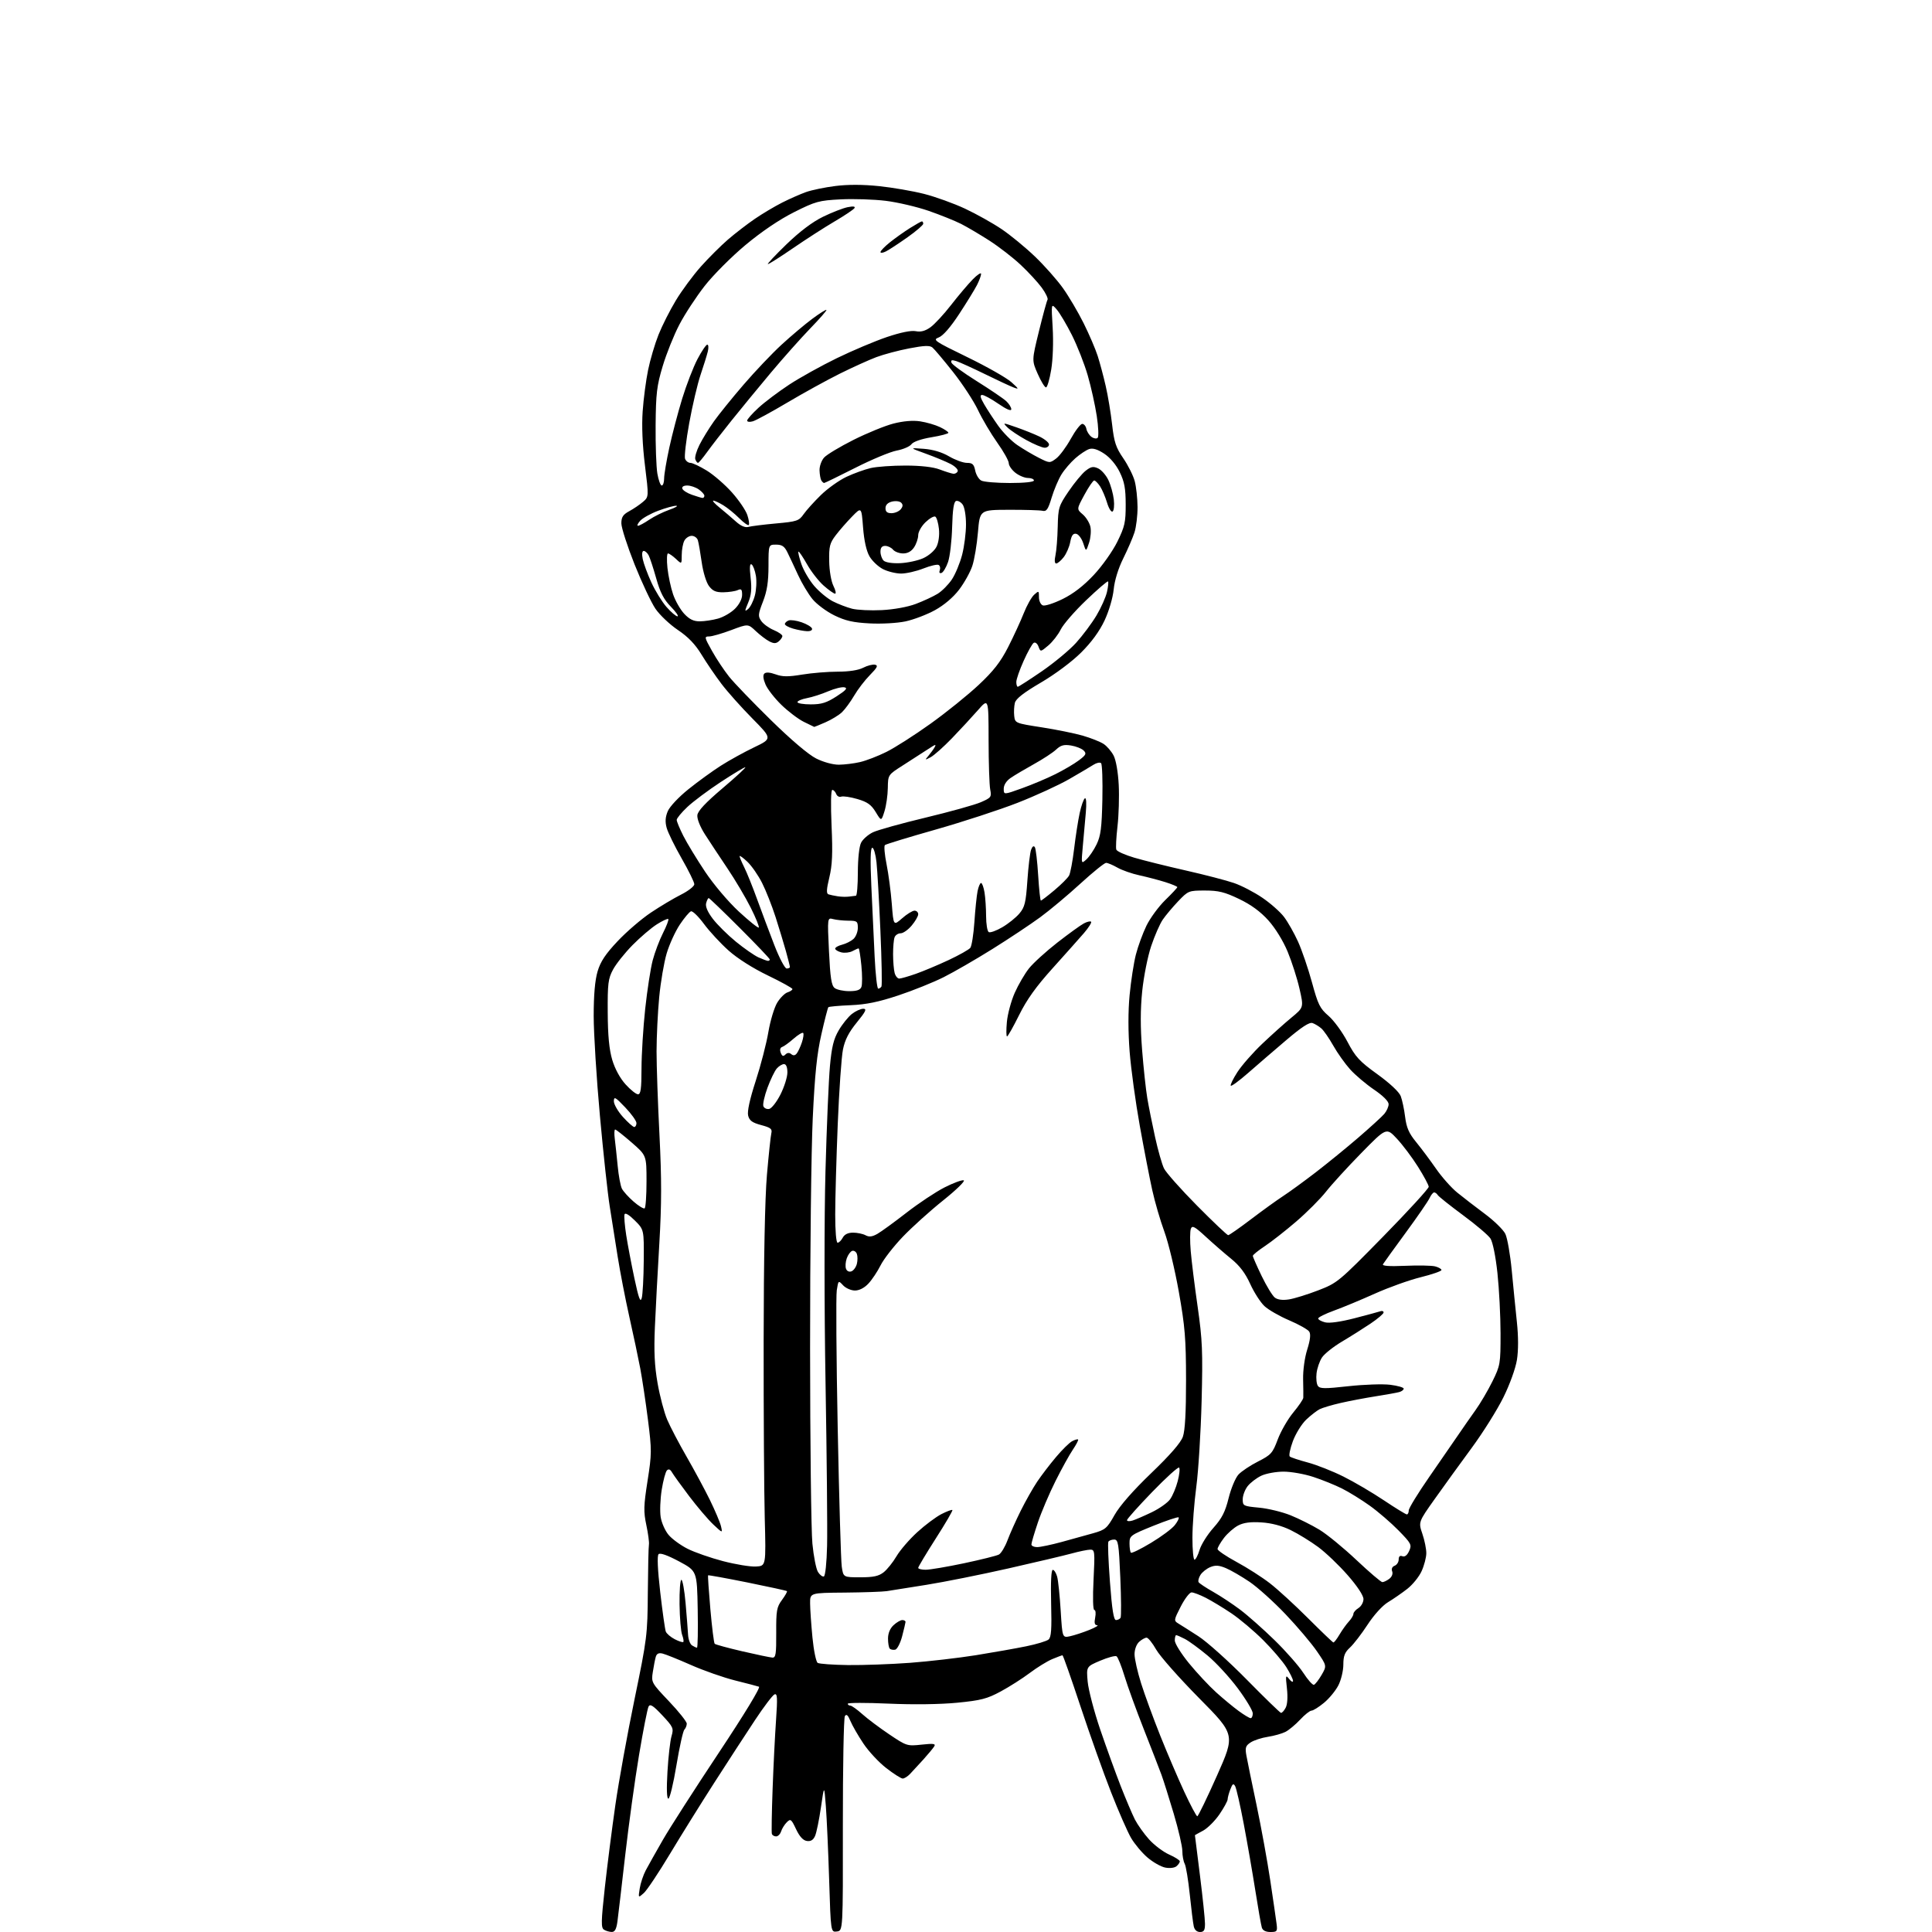 <?xml version="1.0" encoding="UTF-8" standalone="no"?>
<svg 
  version="1.1" 
  xmlns="http://www.w3.org/2000/svg" 
  xmlns:xlink="http://www.w3.org/1999/xlink" 
  xmlns:svg="http://www.w3.org/2000/svg"
  xmlns:rdf="http://www.w3.org/1999/02/22-rdf-syntax-ns#"
  xmlns:cc="http://creativecommons.org/ns#"
  xmlns:dc="http://purl.org/dc/elements/1.1/"
  viewBox="0 0 768 768"
  width="768"
  height="768"
>
<style>svg {background-color: white; }</style>"
<path stroke="none" fill="black" fill-rule="evenodd" d="M243.19,767.98C242.26,767.98 240.87,767.57 240.09,767.08C238.89,766.32 238.94,763.91 240.43,750.34C241.39,741.63 243.28,726.85 244.62,717.50C245.96,708.15 249.39,689.25 252.23,675.50C257.22,651.32 257.40,649.93 257.52,633.00C257.60,623.38 257.79,614.83 257.96,614.00C258.12,613.17 257.66,609.71 256.94,606.29C255.79,600.88 255.85,598.64 257.41,588.67C259.10,577.90 259.11,576.50 257.57,564.37C256.67,557.29 255.29,548.12 254.52,544.00C253.74,539.88 251.79,530.65 250.18,523.50C248.58,516.35 246.49,505.55 245.53,499.50C244.58,493.45 243.16,484.49 242.38,479.59C241.59,474.69 239.83,458.49 238.48,443.59C237.12,428.69 236.01,410.84 236.00,403.93C236.00,395.49 236.51,389.65 237.55,386.15C238.71,382.22 240.69,379.25 245.54,374.11C249.08,370.35 255.02,365.25 258.74,362.77C262.46,360.28 267.86,357.06 270.75,355.61C273.64,354.16 276.00,352.30 276.00,351.50C276.00,350.69 273.74,346.08 270.98,341.27C268.22,336.45 265.54,330.99 265.02,329.12C264.35,326.69 264.47,324.81 265.44,322.49C266.20,320.66 269.76,316.86 273.65,313.74C277.42,310.71 283.23,306.49 286.56,304.37C289.90,302.24 295.86,298.95 299.81,297.06C306.99,293.62 306.99,293.62 299.03,285.56C294.65,281.13 289.14,274.95 286.79,271.84C284.43,268.73 280.88,263.53 278.90,260.27C276.37,256.10 273.58,253.19 269.47,250.43C266.26,248.27 262.25,244.47 260.56,242.00C258.87,239.52 255.13,231.57 252.24,224.33C249.36,217.09 247.00,209.76 247.00,208.04C247.00,205.56 247.65,204.55 250.14,203.20C251.86,202.27 254.32,200.60 255.60,199.50C257.92,197.50 257.92,197.50 256.38,185.00C255.38,176.93 255.06,169.31 255.47,163.50C255.81,158.55 256.79,151.15 257.63,147.06C258.47,142.97 260.33,136.67 261.77,133.06C263.21,129.45 266.32,123.30 268.69,119.38C271.05,115.47 275.52,109.43 278.61,105.96C281.71,102.49 286.55,97.67 289.37,95.23C292.19,92.80 296.98,89.11 300.00,87.04C303.02,84.97 307.94,82.04 310.93,80.53C313.91,79.02 318.19,77.14 320.43,76.34C322.67,75.55 327.91,74.46 332.08,73.94C337.03,73.31 343.06,73.33 349.42,73.99C354.79,74.55 362.85,75.94 367.34,77.08C371.83,78.22 379.15,80.86 383.62,82.95C388.08,85.04 394.61,88.69 398.12,91.06C401.63,93.42 407.59,98.32 411.36,101.93C415.14,105.54 420.15,111.20 422.51,114.50C424.87,117.80 428.58,124.10 430.77,128.50C432.96,132.90 435.47,138.75 436.35,141.50C437.23,144.25 438.67,149.63 439.54,153.45C440.42,157.26 441.56,164.15 442.08,168.74C442.88,175.78 443.58,177.89 446.50,182.14C448.41,184.91 450.46,189.01 451.06,191.23C451.66,193.45 452.17,198.09 452.19,201.53C452.21,204.98 451.66,209.53 450.97,211.65C450.29,213.77 448.27,218.43 446.50,222.00C444.52,226.00 443.06,230.73 442.71,234.31C442.38,237.63 440.83,242.91 439.08,246.64C437.07,250.93 433.90,255.28 429.77,259.39C426.09,263.05 419.47,267.99 413.76,271.34C406.89,275.37 403.85,277.74 403.43,279.40C403.11,280.70 402.99,283.05 403.17,284.62C403.50,287.44 403.63,287.50 414.07,289.12C419.89,290.02 427.26,291.52 430.46,292.45C433.66,293.38 437.36,294.85 438.69,295.72C440.02,296.59 441.82,298.68 442.69,300.37C443.62,302.17 444.45,306.94 444.71,311.97C444.95,316.66 444.73,324.10 444.22,328.50C443.71,332.90 443.50,337.06 443.75,337.74C444.00,338.42 447.20,339.86 450.85,340.93C454.51,342.01 463.72,344.30 471.32,346.02C478.92,347.74 487.56,349.99 490.52,351.01C493.48,352.02 498.54,354.65 501.76,356.84C504.99,359.03 508.87,362.45 510.39,364.45C511.91,366.44 514.43,370.88 515.99,374.31C517.54,377.74 520.03,385.03 521.53,390.52C523.93,399.35 524.69,400.88 528.10,403.81C530.22,405.63 533.60,410.25 535.62,414.09C538.80,420.15 540.36,421.85 547.51,427.01C552.48,430.60 556.16,434.04 556.81,435.72C557.40,437.25 558.19,440.98 558.56,444.00C559.10,448.28 560.07,450.50 562.94,454.00C564.97,456.48 568.51,461.21 570.81,464.53C573.10,467.85 576.90,472.13 579.24,474.04C581.58,475.95 586.53,479.76 590.22,482.51C593.92,485.25 597.60,488.85 598.40,490.50C599.20,492.15 600.34,498.68 600.94,505.00C601.54,511.32 602.46,520.59 602.99,525.58C603.60,531.33 603.60,536.84 603.00,540.58C602.46,543.97 600.16,550.35 597.61,555.50C595.16,560.45 589.52,569.45 585.07,575.50C580.62,581.55 574.01,590.67 570.40,595.77C563.82,605.04 563.82,605.04 565.41,609.70C566.29,612.26 566.99,615.74 566.98,617.43C566.97,619.12 566.13,622.33 565.11,624.56C564.10,626.79 561.52,629.97 559.38,631.63C557.25,633.29 553.81,635.66 551.74,636.91C549.55,638.23 546.18,641.94 543.63,645.84C541.24,649.50 538.09,653.59 536.64,654.92C534.56,656.83 534.00,658.27 534.00,661.71C534.00,664.12 533.11,667.82 532.03,669.94C530.94,672.07 528.37,675.20 526.30,676.90C524.23,678.61 522.01,680.00 521.35,680.00C520.70,680.00 518.66,681.61 516.83,683.58C515.00,685.54 512.38,687.73 511.00,688.44C509.62,689.14 506.48,690.03 504.00,690.41C501.52,690.79 498.44,691.79 497.15,692.64C495.15,693.95 494.90,694.70 495.46,697.84C495.82,699.85 497.63,708.70 499.49,717.50C501.34,726.30 503.80,739.80 504.95,747.50C506.11,755.20 507.23,762.96 507.46,764.75C507.84,767.76 507.66,768.00 505.00,768.00C503.14,768.00 501.95,767.38 501.60,766.25C501.30,765.29 500.13,758.65 499.01,751.50C497.88,744.35 495.81,732.44 494.41,725.04C493.01,717.63 491.47,710.88 491.00,710.04C490.31,708.80 489.93,709.04 489.07,711.32C488.48,712.86 488.00,714.65 488.00,715.29C488.00,715.93 486.54,718.59 484.77,721.20C482.99,723.80 480.06,726.73 478.27,727.70C476.47,728.66 475.00,729.48 475.00,729.51C475.00,729.53 475.90,736.73 477.00,745.50C478.10,754.27 479.00,762.92 479.00,764.72C479.00,767.32 478.59,768.00 477.02,768.00C475.78,768.00 474.85,767.16 474.54,765.75C474.26,764.51 473.54,758.80 472.95,753.05C472.35,747.30 471.44,741.82 470.93,740.86C470.42,739.91 470.00,737.63 470.00,735.80C470.00,733.97 468.46,727.30 466.58,720.98C464.70,714.67 462.51,707.70 461.70,705.50C460.90,703.30 457.75,695.20 454.72,687.50C451.68,679.80 448.21,670.24 447.00,666.25C445.79,662.26 444.37,658.73 443.84,658.40C443.31,658.07 440.39,658.86 437.35,660.15C431.83,662.50 431.83,662.50 432.37,668.50C432.68,671.80 434.92,680.35 437.35,687.50C439.79,694.65 443.46,704.77 445.50,710.00C447.55,715.23 450.09,721.21 451.15,723.30C452.22,725.38 454.75,728.94 456.79,731.21C458.83,733.47 462.41,736.17 464.75,737.21C467.09,738.24 469.00,739.47 469.00,739.92C469.00,740.38 468.39,741.26 467.64,741.88C466.87,742.52 464.95,742.74 463.19,742.39C461.48,742.05 458.31,740.25 456.14,738.39C453.97,736.53 451.04,733.04 449.62,730.62C448.21,728.20 444.61,719.99 441.63,712.36C438.64,704.74 433.18,689.39 429.49,678.25C425.80,667.11 422.59,658.00 422.36,658.00C422.12,658.00 420.28,658.69 418.26,659.53C416.24,660.38 412.24,662.85 409.36,665.02C406.48,667.19 401.29,670.50 397.82,672.37C392.38,675.31 389.96,675.93 380.50,676.86C373.81,677.51 363.14,677.66 353.25,677.22C344.31,676.82 337.00,676.84 337.00,677.25C337.00,677.66 337.45,678.00 338.00,678.00C338.55,678.00 340.68,679.52 342.75,681.37C344.81,683.22 349.65,686.85 353.50,689.44C360.37,694.06 360.61,694.14 366.35,693.52C371.02,693.01 372.03,693.14 371.39,694.19C370.95,694.91 369.00,697.27 367.05,699.43C365.10,701.59 362.71,704.17 361.75,705.18C360.79,706.18 359.48,707.00 358.84,707.00C358.21,707.00 355.28,705.15 352.35,702.88C349.41,700.62 345.29,696.20 343.20,693.06C341.10,689.92 338.79,685.90 338.05,684.11C337.07,681.76 336.47,681.23 335.85,682.18C335.39,682.91 335.03,702.40 335.05,725.50C335.10,767.50 335.10,767.50 332.67,767.80C330.25,768.11 330.25,768.11 329.60,747.30C329.24,735.86 328.65,722.67 328.29,718.00C327.63,709.50 327.63,709.50 326.33,718.50C325.61,723.45 324.57,728.54 324.00,729.82C323.29,731.43 322.30,732.04 320.75,731.82C319.24,731.60 317.85,730.08 316.45,727.13C314.54,723.09 314.26,722.88 312.76,724.38C311.86,725.28 310.85,726.91 310.50,728.01C310.15,729.10 309.26,730.00 308.52,730.00C307.77,730.00 307.02,729.56 306.83,729.01C306.65,728.47 306.78,720.48 307.12,711.26C307.45,702.04 308.07,689.66 308.49,683.74C309.11,674.80 309.01,673.07 307.87,673.55C307.12,673.87 303.61,678.49 300.09,683.82C296.56,689.14 289.34,700.25 284.04,708.50C278.74,716.75 270.74,729.59 266.27,737.03C261.80,744.47 257.14,751.45 255.92,752.53C253.70,754.50 253.70,754.50 254.30,750.69C254.63,748.59 255.71,745.35 256.70,743.48C257.69,741.61 260.75,736.16 263.50,731.38C266.25,726.60 276.24,711.04 285.70,696.80C295.93,681.40 302.42,670.73 301.70,670.49C301.04,670.26 296.75,669.14 292.17,668.00C287.59,666.85 279.71,664.09 274.67,661.86C269.63,659.63 264.53,657.58 263.35,657.31C261.84,656.95 261.04,657.36 260.67,658.65C260.38,659.67 259.85,662.38 259.50,664.67C258.86,668.77 258.97,668.97 265.93,676.29C269.82,680.38 273.00,684.38 273.00,685.17C273.00,685.95 272.57,687.03 272.05,687.55C271.52,688.08 270.10,694.47 268.89,701.75C267.68,709.04 266.24,715.00 265.69,715.00C265.05,715.00 264.92,711.15 265.33,704.25C265.67,698.34 266.40,692.00 266.94,690.16C267.85,687.02 267.64,686.53 263.27,681.86C259.68,678.02 258.45,677.23 257.83,678.34C257.38,679.14 255.67,687.82 254.03,697.64C252.38,707.46 249.91,725.40 248.53,737.50C247.15,749.60 245.76,761.41 245.45,763.75C245.03,766.86 244.42,768.00 243.19,767.98zM475.94,722.00C476.29,722.00 479.83,714.70 483.80,705.77C491.01,689.53 491.01,689.53 476.65,675.02C468.76,667.03 461.09,658.36 459.61,655.75C458.13,653.14 456.41,651.00 455.79,651.00C455.17,651.00 453.83,651.74 452.83,652.65C451.76,653.62 451.00,655.68 451.00,657.60C451.00,659.41 452.18,664.63 453.62,669.20C455.06,673.76 458.49,683.12 461.23,689.98C463.97,696.84 468.26,706.86 470.75,712.23C473.25,717.60 475.58,722.00 475.94,722.00zM497.15,683.00C497.62,683.00 498.00,682.14 498.00,681.09C498.00,680.03 495.34,675.58 492.08,671.19C488.83,666.80 483.40,660.91 480.03,658.10C476.65,655.29 472.59,652.32 470.99,651.50C469.40,650.67 467.85,650.00 467.55,650.00C467.25,650.00 467.00,650.96 467.00,652.14C467.00,653.31 469.54,657.38 472.64,661.17C475.75,664.97 480.58,670.15 483.39,672.69C486.20,675.23 490.26,678.59 492.40,680.15C494.55,681.72 496.68,683.00 497.15,683.00zM509.21,680.89C509.61,680.95 510.44,680.05 511.06,678.88C511.77,677.56 511.96,674.62 511.57,671.13C510.99,665.95 511.06,665.66 512.47,667.44C513.31,668.51 514.00,668.84 514.00,668.17C514.00,667.51 512.80,665.06 511.34,662.73C509.88,660.40 505.71,655.54 502.09,651.93C498.47,648.32 492.80,643.54 489.50,641.32C486.20,639.10 481.61,636.32 479.29,635.14C476.97,633.96 474.44,633.00 473.66,633.00C472.88,633.00 470.95,635.52 469.37,638.61C466.61,644.00 466.57,644.25 468.39,645.36C469.43,645.98 473.03,648.27 476.39,650.44C479.75,652.60 488.35,660.31 495.50,667.57C502.65,674.84 508.82,680.83 509.21,680.89zM522.31,669.73C522.83,669.56 524.20,667.79 525.36,665.80C527.45,662.18 527.45,662.18 523.48,656.39C521.29,653.20 515.69,646.59 511.03,641.69C506.37,636.78 499.93,630.99 496.73,628.81C493.52,626.64 489.28,624.18 487.32,623.36C484.55,622.20 483.14,622.11 481.09,622.96C479.64,623.56 477.88,624.96 477.19,626.07C476.50,627.18 476.17,628.47 476.47,628.95C476.76,629.42 479.36,631.15 482.25,632.78C485.14,634.42 489.98,637.61 493.00,639.89C496.02,642.16 502.18,647.62 506.67,652.00C511.17,656.39 516.31,662.24 518.10,665.01C519.90,667.78 521.79,669.90 522.31,669.73zM337.08,661.89C343.06,661.96 354.15,661.56 361.73,661.00C369.30,660.43 381.12,659.06 388.00,657.96C394.88,656.85 403.86,655.26 407.96,654.42C412.06,653.58 416.04,652.38 416.80,651.75C417.89,650.85 418.11,647.73 417.84,637.32C417.63,628.91 417.87,624.04 418.50,624.04C419.05,624.04 419.83,625.27 420.24,626.77C420.65,628.27 421.28,634.36 421.64,640.30C422.31,651.09 422.31,651.09 425.40,650.42C427.11,650.05 430.52,648.93 433.00,647.93C435.48,646.93 436.88,646.08 436.12,646.05C435.14,646.02 434.92,645.16 435.35,643.00C435.68,641.35 435.53,640.00 435.02,640.00C434.47,640.00 434.34,635.13 434.70,628.00C435.27,616.66 435.20,616.00 433.40,616.01C432.36,616.02 429.02,616.70 426.00,617.53C422.98,618.35 411.62,621.04 400.78,623.49C389.93,625.94 375.31,628.87 368.28,629.99C361.25,631.12 354.15,632.25 352.50,632.50C350.85,632.75 343.31,633.01 335.75,633.08C322.00,633.19 322.00,633.19 322.03,637.35C322.04,639.63 322.46,645.73 322.96,650.90C323.46,656.07 324.40,660.63 325.04,661.02C325.68,661.42 331.10,661.81 337.08,661.89zM307.06,658.92C308.38,658.99 308.61,657.46 308.56,649.09C308.51,640.23 308.75,638.85 310.84,636.02C312.12,634.27 313.02,632.69 312.83,632.50C312.65,632.31 305.57,630.76 297.10,629.05C288.64,627.35 281.61,626.07 281.48,626.22C281.34,626.38 281.75,632.43 282.38,639.68C283.02,646.93 283.79,653.12 284.10,653.43C284.41,653.74 289.35,655.09 295.08,656.42C300.81,657.75 306.20,658.87 307.06,658.92zM355.84,655.78C355.05,655.94 354.09,655.75 353.70,655.37C353.32,654.98 353.00,653.18 353.00,651.37C353.00,649.27 353.79,647.34 355.19,646.04C356.39,644.92 357.97,644.00 358.69,644.00C359.41,644.00 359.98,644.34 359.96,644.75C359.93,645.16 359.32,647.75 358.60,650.50C357.87,653.25 356.63,655.63 355.84,655.78zM277.06,654.98C277.37,654.99 277.50,648.14 277.35,639.75C277.07,624.50 277.07,624.50 269.92,620.67C265.32,618.22 262.41,617.19 261.79,617.81C261.18,618.42 261.41,623.84 262.45,632.90C263.35,640.68 264.34,647.72 264.66,648.56C264.98,649.39 266.58,650.77 268.21,651.61C269.85,652.46 271.38,652.95 271.62,652.71C271.86,652.47 271.65,651.20 271.16,649.89C270.66,648.57 270.20,643.11 270.13,637.75C270.06,632.39 270.39,628.00 270.86,628.00C271.33,628.00 272.08,632.16 272.53,637.25C272.97,642.34 273.42,648.01 273.52,649.85C273.62,651.69 274.33,653.60 275.10,654.08C275.87,654.57 276.75,654.98 277.06,654.98zM530.03,652.90C530.33,652.96 531.43,651.54 532.48,649.75C533.54,647.96 535.21,645.63 536.20,644.56C537.19,643.50 538.00,642.14 538.00,641.55C538.00,640.96 538.90,639.92 540.00,639.23C541.10,638.55 542.00,636.94 542.00,635.66C542.00,634.24 539.57,630.56 535.75,626.19C532.31,622.25 527.03,617.21 524.01,614.97C520.99,612.74 516.07,609.71 513.06,608.24C509.52,606.51 505.44,605.43 501.46,605.18C497.13,604.90 494.39,605.26 492.21,606.39C490.50,607.28 487.96,609.50 486.55,611.34C485.15,613.18 484.00,615.17 484.00,615.76C484.00,616.35 487.41,618.66 491.57,620.91C495.74,623.16 501.70,626.97 504.82,629.39C507.95,631.81 514.77,638.07 520.00,643.30C525.23,648.52 529.74,652.85 530.03,652.90zM443.62,644.00C444.31,644.00 445.13,643.59 445.44,643.10C445.74,642.60 445.70,635.40 445.34,627.10C444.75,613.52 444.51,612.00 442.90,612.00C441.92,612.00 440.88,612.38 440.60,612.84C440.31,613.30 440.59,620.50 441.22,628.84C442.04,639.80 442.70,644.00 443.62,644.00zM549.50,628.92C550.05,628.93 551.30,628.33 552.27,627.60C553.31,626.80 553.78,625.59 553.41,624.64C553.03,623.64 553.41,622.78 554.40,622.40C555.28,622.06 556.00,620.95 556.00,619.92C556.00,618.69 556.50,618.25 557.48,618.63C558.42,618.99 559.38,618.25 560.15,616.56C561.28,614.08 561.02,613.58 555.93,608.37C552.94,605.32 547.80,600.89 544.50,598.53C541.20,596.17 536.24,593.10 533.48,591.72C530.72,590.33 525.58,588.25 522.06,587.10C518.55,585.94 513.22,585.00 510.24,585.00C507.25,585.00 503.26,585.73 501.37,586.63C499.49,587.52 497.06,589.38 495.97,590.76C494.89,592.14 494.00,594.49 494.00,595.99C494.00,598.61 494.24,598.73 500.51,599.32C504.09,599.65 509.72,601.02 513.04,602.36C516.35,603.70 521.51,606.28 524.50,608.09C527.50,609.91 534.12,615.33 539.22,620.15C544.33,624.96 548.95,628.91 549.50,628.92zM327.49,626.67C328.07,626.48 328.62,621.29 328.78,614.46C328.94,607.93 328.66,578.94 328.17,550.04C327.64,519.58 327.63,484.05 328.14,465.50C328.62,447.90 329.42,429.11 329.92,423.74C330.62,416.13 331.39,413.00 333.41,409.56C334.83,407.13 337.18,404.21 338.63,403.07C340.08,401.93 342.11,401.00 343.15,401.00C344.67,401.00 344.19,402.03 340.60,406.44C337.41,410.34 335.86,413.36 335.09,417.19C334.49,420.11 333.56,433.52 333.01,447.00C332.47,460.48 332.01,476.56 332.01,482.75C332.00,489.32 332.40,494.00 332.96,494.00C333.50,494.00 334.41,493.10 335.00,492.00C335.71,490.68 337.09,490.00 339.10,490.00C340.77,490.00 343.00,490.46 344.06,491.03C345.48,491.79 346.70,491.65 348.74,490.50C350.26,489.64 355.46,485.86 360.31,482.09C365.15,478.32 371.98,473.79 375.48,472.01C378.98,470.23 382.41,468.97 383.10,469.20C383.80,469.43 380.12,473.02 374.93,477.17C369.74,481.32 362.53,487.82 358.90,491.61C355.27,495.40 351.28,500.52 350.04,503.00C348.80,505.48 346.62,508.74 345.20,510.25C343.59,511.97 341.59,513.00 339.85,513.00C338.33,513.00 336.22,512.08 335.17,510.96C333.27,508.92 333.27,508.92 332.63,512.89C332.28,515.07 332.45,539.73 333.00,567.68C333.55,595.63 334.28,620.41 334.61,622.75C335.23,627.00 335.23,627.00 341.98,627.00C347.21,627.00 349.30,626.55 351.27,625.00C352.66,623.91 354.96,621.04 356.37,618.64C357.78,616.23 361.48,611.94 364.60,609.09C367.71,606.24 372.05,603.00 374.23,601.88C376.41,600.77 378.37,600.04 378.59,600.26C378.81,600.47 375.84,605.57 371.99,611.57C368.15,617.58 365.00,622.84 365.00,623.25C365.00,623.66 366.34,624.00 367.98,624.00C369.63,624.00 376.48,622.84 383.21,621.42C389.94,619.99 396.18,618.44 397.07,617.96C397.96,617.49 399.50,614.94 400.49,612.30C401.48,609.66 403.86,604.35 405.78,600.50C407.70,596.65 410.63,591.48 412.29,589.00C413.96,586.52 417.31,582.13 419.75,579.24C422.18,576.34 425.07,573.50 426.17,572.91C427.27,572.32 428.35,572.01 428.56,572.23C428.77,572.44 427.84,574.24 426.50,576.22C425.15,578.20 422.03,583.84 419.57,588.76C417.11,593.67 413.95,601.10 412.55,605.27C411.15,609.44 410.00,613.34 410.00,613.93C410.00,614.52 411.02,615.00 412.27,615.00C413.52,615.00 417.91,614.08 422.02,612.96C426.13,611.84 431.82,610.27 434.65,609.46C439.38,608.12 440.08,607.52 443.04,602.25C445.11,598.58 450.37,592.57 457.60,585.62C465.14,578.38 469.36,573.53 470.21,571.12C471.08,568.65 471.48,561.44 471.47,548.50C471.45,532.12 471.05,527.30 468.60,513.50C467.04,504.70 464.45,493.94 462.85,489.59C461.25,485.25 459.08,477.82 458.04,473.09C456.99,468.37 454.76,456.85 453.08,447.50C451.40,438.15 449.59,424.91 449.05,418.09C448.43,410.11 448.42,402.05 449.04,395.54C449.57,389.97 450.69,382.73 451.53,379.46C452.37,376.18 454.26,371.02 455.72,368.00C457.19,364.98 460.55,360.39 463.19,357.81C465.84,355.24 468.00,352.91 468.00,352.65C468.00,352.38 465.86,351.49 463.25,350.66C460.64,349.84 456.02,348.63 453.00,347.97C449.98,347.32 446.01,345.93 444.19,344.89C442.37,343.85 440.35,343.00 439.69,343.00C439.04,343.00 434.44,346.71 429.48,351.25C424.53,355.79 417.33,361.81 413.49,364.63C409.64,367.45 401.10,373.13 394.50,377.25C387.90,381.37 379.18,386.41 375.11,388.45C371.05,390.49 362.95,393.75 357.11,395.69C349.23,398.31 344.34,399.32 338.12,399.58C333.50,399.77 329.53,400.13 329.29,400.38C329.05,400.62 327.80,405.47 326.51,411.16C324.73,419.00 323.90,427.05 323.08,444.50C322.48,457.15 322.00,498.32 322.02,536.00C322.04,573.67 322.45,608.60 322.94,613.62C323.42,618.63 324.42,623.70 325.15,624.87C325.88,626.05 326.94,626.85 327.49,626.67zM300.50,622.72C304.50,622.50 304.50,622.50 304.00,603.50C303.73,593.05 303.53,561.33 303.56,533.00C303.59,500.50 304.08,476.15 304.87,467.00C305.56,459.02 306.35,451.59 306.62,450.47C307.03,448.77 306.37,448.25 302.57,447.23C299.04,446.29 297.90,445.46 297.40,443.47C296.99,441.81 298.02,437.04 300.40,429.71C302.41,423.55 304.67,414.79 305.44,410.25C306.21,405.71 307.80,400.45 308.97,398.55C310.14,396.65 311.98,394.82 313.05,394.48C314.12,394.14 315.00,393.55 315.00,393.16C315.00,392.78 310.60,390.35 305.23,387.76C299.33,384.92 293.16,381.01 289.65,377.88C286.45,375.03 282.04,370.26 279.84,367.29C277.65,364.32 275.32,362.05 274.68,362.26C274.03,362.47 272.02,364.86 270.22,367.57C268.42,370.28 266.07,375.43 265.01,379.00C263.95,382.57 262.61,390.42 262.04,396.42C261.47,402.43 261.00,412.11 260.99,417.92C260.99,423.74 261.51,438.72 262.15,451.20C263.03,468.66 263.02,478.60 262.10,494.20C261.43,505.37 260.64,520.35 260.33,527.50C259.91,537.18 260.18,542.89 261.40,549.86C262.30,555.00 264.02,561.53 265.23,564.36C266.44,567.19 269.89,573.77 272.90,579.00C275.91,584.23 280.08,591.96 282.16,596.19C284.23,600.42 286.23,605.14 286.60,606.69C287.26,609.50 287.26,609.50 283.54,606.00C281.50,604.08 277.19,599.02 273.97,594.77C270.75,590.51 267.67,586.24 267.12,585.27C266.46,584.09 265.79,583.83 265.12,584.50C264.56,585.05 263.63,588.53 263.04,592.23C262.45,595.93 262.27,600.81 262.63,603.07C262.99,605.33 264.40,608.52 265.77,610.14C267.14,611.77 270.53,614.25 273.30,615.65C276.07,617.06 282.43,619.27 287.42,620.58C292.41,621.88 298.30,622.85 300.50,622.72zM474.84,620.00C475.30,620.00 476.21,618.24 476.85,616.10C477.50,613.95 479.97,610.01 482.35,607.35C485.75,603.53 487.04,601.01 488.40,595.50C489.36,591.65 491.12,587.44 492.32,586.15C493.52,584.86 497.02,582.52 500.11,580.96C505.27,578.34 505.89,577.65 507.92,572.21C509.14,568.96 511.90,564.16 514.06,561.54C516.23,558.93 518.04,556.27 518.08,555.64C518.12,555.01 518.09,551.71 518.01,548.30C517.93,544.74 518.62,539.71 519.64,536.48C520.83,532.70 521.10,530.38 520.45,529.36C519.93,528.52 516.35,526.50 512.50,524.86C508.65,523.22 504.21,520.67 502.63,519.19C501.05,517.71 498.51,513.75 496.98,510.39C495.03,506.10 492.77,503.11 489.41,500.39C486.77,498.25 482.23,494.30 479.32,491.62C474.89,487.53 473.93,487.02 473.38,488.46C473.02,489.40 472.99,493.39 473.33,497.33C473.66,501.28 474.90,511.25 476.09,519.50C477.97,532.65 478.16,537.28 477.66,557.00C477.34,569.38 476.39,584.67 475.55,591.00C474.71,597.33 474.01,606.44 474.01,611.25C474.00,616.06 474.38,620.00 474.84,620.00zM457.54,613.31C461.63,610.86 465.89,607.69 467.00,606.27C468.12,604.85 468.80,603.47 468.52,603.19C468.24,602.91 463.74,604.41 458.51,606.52C449.32,610.24 449.00,610.47 449.00,613.52C449.00,615.25 449.25,616.92 449.56,617.22C449.86,617.53 453.46,615.77 457.54,613.31zM450.25,604.43C451.49,604.03 454.93,602.54 457.91,601.11C460.88,599.67 464.13,597.38 465.12,596.00C466.12,594.62 467.49,591.38 468.16,588.78C468.84,586.19 469.09,583.76 468.72,583.39C468.35,583.02 463.53,587.38 458.02,593.08C452.51,598.78 448.00,603.82 448.00,604.29C448.00,604.75 449.01,604.82 450.25,604.43zM559.24,602.00C559.66,602.00 560.00,601.29 560.00,600.41C560.00,599.54 563.71,593.49 568.25,586.96C572.79,580.43 577.96,572.93 579.75,570.29C581.53,567.66 584.57,563.31 586.49,560.62C588.42,557.94 591.46,552.78 593.25,549.15C596.39,542.76 596.50,542.14 596.49,530.02C596.48,523.13 595.93,512.37 595.26,506.10C594.54,499.40 593.39,493.72 592.48,492.33C591.63,491.03 586.72,486.85 581.56,483.05C576.41,479.24 571.90,475.65 571.54,475.07C571.18,474.48 570.53,474.00 570.10,474.00C569.67,474.00 568.85,475.01 568.28,476.25C567.71,477.49 563.45,483.68 558.81,490.00C554.17,496.32 550.10,501.97 549.76,502.54C549.34,503.25 552.18,503.45 558.53,503.18C563.70,502.95 569.07,503.05 570.46,503.40C571.86,503.75 573.00,504.41 573.00,504.86C573.00,505.31 569.29,506.59 564.75,507.72C560.21,508.84 552.00,511.78 546.50,514.25C541.00,516.72 533.69,519.76 530.25,521.00C526.81,522.25 524.00,523.65 524.00,524.11C524.00,524.58 525.23,525.27 526.74,525.65C528.44,526.08 532.88,525.46 538.49,524.01C543.44,522.73 548.06,521.48 548.75,521.24C549.44,520.99 550.00,521.21 550.00,521.73C550.00,522.24 547.64,524.25 544.75,526.19C541.86,528.13 536.74,531.36 533.36,533.36C529.99,535.37 526.45,538.19 525.50,539.64C524.55,541.09 523.58,543.90 523.35,545.89C523.11,547.87 523.34,550.13 523.86,550.89C524.65,552.07 526.54,552.09 536.02,551.04C542.20,550.36 549.67,550.10 552.63,550.47C555.58,550.84 558.00,551.53 558.00,552.00C558.00,552.48 557.21,553.09 556.25,553.36C555.29,553.63 551.12,554.38 547.00,555.03C542.88,555.68 536.60,556.86 533.06,557.67C529.52,558.47 525.70,559.61 524.56,560.19C523.43,560.77 521.04,562.63 519.25,564.32C517.46,566.01 515.08,569.85 513.95,572.85C512.83,575.86 512.27,578.62 512.71,578.99C513.14,579.36 516.37,580.43 519.89,581.37C523.40,582.31 529.77,584.83 534.04,586.96C538.31,589.09 545.56,593.35 550.14,596.42C554.73,599.49 558.82,602.00 559.24,602.00zM255.10,516.00C255.48,514.62 255.85,507.94 255.90,501.15C256.00,488.80 256.00,488.80 252.34,485.15C250.07,482.89 248.52,481.97 248.26,482.74C248.03,483.42 248.33,487.14 248.93,491.00C249.53,494.87 251.01,502.64 252.21,508.27C253.90,516.18 254.55,517.93 255.10,516.00zM512.36,516.54C514.48,516.21 519.72,514.59 524.00,512.94C531.64,509.99 532.15,509.57 549.90,491.47C559.85,481.31 567.97,472.44 567.94,471.75C567.91,471.06 566.00,467.50 563.69,463.83C561.39,460.16 557.61,455.14 555.31,452.67C551.12,448.17 551.12,448.17 541.15,458.34C535.67,463.93 529.35,470.85 527.10,473.72C524.84,476.59 519.51,481.93 515.25,485.59C510.99,489.25 505.37,493.65 502.77,495.37C500.17,497.09 498.03,498.83 498.02,499.22C498.01,499.62 499.59,503.22 501.52,507.22C503.46,511.23 505.82,515.09 506.77,515.82C507.89,516.67 509.86,516.93 512.36,516.54zM338.47,505.37C339.32,505.05 340.29,503.71 340.62,502.39C340.95,501.08 340.94,499.29 340.61,498.42C340.27,497.55 339.44,497.02 338.75,497.25C338.06,497.48 337.09,498.81 336.60,500.21C336.10,501.62 335.97,503.49 336.31,504.37C336.67,505.31 337.56,505.72 338.47,505.37zM488.22,491.00C488.63,491.00 492.69,488.17 497.23,484.72C501.78,481.26 507.52,477.12 510.00,475.50C512.48,473.89 518.33,469.63 523.00,466.04C527.67,462.44 535.33,456.21 540.00,452.18C544.67,448.15 549.29,443.94 550.25,442.82C551.21,441.70 552.00,439.95 552.00,438.93C552.00,437.79 549.76,435.56 546.21,433.15C543.03,430.98 538.76,427.38 536.73,425.13C534.70,422.88 531.67,418.62 530.00,415.66C528.33,412.70 526.19,409.61 525.23,408.79C524.28,407.97 522.71,407.02 521.75,406.68C520.51,406.24 517.44,408.24 511.25,413.51C506.44,417.60 499.64,423.46 496.14,426.53C492.64,429.60 489.54,431.87 489.26,431.59C488.97,431.31 490.15,428.88 491.87,426.20C493.59,423.53 498.04,418.45 501.76,414.92C505.48,411.39 510.72,406.69 513.40,404.49C518.27,400.47 518.27,400.47 516.57,393.02C515.64,388.92 513.51,382.29 511.85,378.29C510.05,373.97 506.94,368.92 504.19,365.86C501.04,362.36 497.31,359.63 492.55,357.35C486.81,354.60 484.38,354.00 478.99,354.00C472.56,354.00 472.33,354.09 468.36,358.25C466.13,360.59 463.36,363.89 462.20,365.59C461.04,367.29 458.98,372.01 457.61,376.09C456.24,380.16 454.64,388.20 454.05,393.95C453.30,401.25 453.29,408.31 454.01,417.45C454.58,424.63 455.50,433.20 456.06,436.50C456.61,439.80 458.01,446.77 459.16,452.00C460.31,457.23 461.91,462.85 462.72,464.50C463.54,466.15 469.44,472.79 475.83,479.25C482.23,485.71 487.81,491.00 488.22,491.00zM256.25,480.34C256.66,480.09 257.00,475.25 257.00,469.59C257.00,459.30 257.00,459.30 251.08,454.15C247.82,451.32 244.88,449.00 244.53,449.00C244.19,449.00 244.12,450.69 244.39,452.75C244.65,454.81 245.17,459.65 245.54,463.50C245.90,467.35 246.66,471.40 247.21,472.50C247.77,473.60 249.86,475.92 251.86,477.65C253.86,479.39 255.84,480.60 256.25,480.34zM252.12,448.00C252.60,448.00 253.00,447.30 253.00,446.44C253.00,445.58 250.99,442.77 248.52,440.19C244.59,436.07 244.04,435.77 244.02,437.75C244.01,438.98 245.63,441.80 247.62,444.00C249.61,446.20 251.63,448.00 252.12,448.00zM305.75,440.82C306.71,440.65 308.74,438.06 310.25,435.07C311.76,432.08 313.00,428.15 313.00,426.32C313.00,424.21 312.51,423.00 311.65,423.00C310.92,423.00 309.62,423.79 308.78,424.75C307.94,425.71 306.28,429.16 305.08,432.41C303.89,435.66 303.15,438.96 303.45,439.73C303.75,440.51 304.78,441.00 305.75,440.82zM253.62,435.00C254.70,435.00 255.00,432.81 255.01,424.75C255.02,419.11 255.68,408.43 256.48,401.00C257.28,393.57 258.62,384.90 259.46,381.73C260.30,378.56 262.14,373.68 263.56,370.88C264.98,368.09 265.92,365.59 265.66,365.33C265.40,365.07 263.36,366.01 261.12,367.43C258.88,368.84 254.53,372.56 251.45,375.68C248.37,378.81 244.87,383.20 243.68,385.44C241.75,389.04 241.51,390.98 241.58,402.50C241.63,411.67 242.16,417.21 243.37,421.29C244.42,424.84 246.46,428.61 248.66,431.04C250.62,433.22 252.86,435.00 253.62,435.00zM312.21,419.19C312.97,418.43 313.75,418.38 314.54,419.04C315.35,419.70 316.06,419.61 316.72,418.76C317.27,418.07 318.19,416.08 318.77,414.34C319.36,412.59 319.58,410.92 319.27,410.61C318.97,410.30 317.25,411.33 315.45,412.91C313.66,414.48 311.62,415.96 310.92,416.19C310.12,416.46 309.91,417.32 310.35,418.48C310.89,419.87 311.35,420.05 312.21,419.19zM400.31,412.00C399.99,412.00 399.96,409.41 400.25,406.25C400.54,403.09 401.95,397.88 403.37,394.67C404.80,391.46 407.34,387.09 409.03,384.96C410.72,382.83 415.79,378.22 420.30,374.70C424.81,371.19 429.55,367.76 430.84,367.08C432.12,366.39 433.42,366.09 433.73,366.40C434.04,366.71 432.76,368.73 430.90,370.90C429.03,373.06 423.41,379.37 418.42,384.91C411.85,392.19 408.17,397.34 405.12,403.49C402.80,408.17 400.64,412.00 400.31,412.00zM337.58,394.00C340.61,394.00 341.97,393.53 342.43,392.31C342.79,391.38 342.78,387.55 342.41,383.81C342.04,380.06 341.55,377.00 341.31,377.00C341.06,377.00 339.96,377.49 338.84,378.09C337.73,378.68 335.73,378.90 334.41,378.57C333.08,378.23 332.00,377.57 332.00,377.09C332.00,376.61 333.24,375.91 334.75,375.53C336.26,375.15 338.29,374.13 339.25,373.27C340.21,372.40 341.00,370.41 341.00,368.85C341.00,366.23 340.70,366.00 337.25,365.99C335.19,365.98 332.46,365.69 331.20,365.36C328.89,364.74 328.89,364.74 329.53,378.12C330.04,388.68 330.51,391.76 331.78,392.75C332.66,393.44 335.27,394.00 337.58,394.00zM349.10,393.00C349.53,393.00 350.11,392.63 350.39,392.17C350.67,391.72 350.49,381.71 349.97,369.92C349.46,358.14 348.76,345.91 348.42,342.75C348.08,339.59 347.33,337.00 346.75,337.00C346.02,337.00 345.90,341.79 346.37,352.25C346.74,360.64 347.33,373.24 347.68,380.25C348.02,387.26 348.66,393.00 349.10,393.00zM357.46,389.00C358.13,389.00 361.12,388.14 364.09,387.10C367.07,386.05 372.92,383.59 377.09,381.64C381.27,379.68 385.14,377.50 385.71,376.79C386.27,376.08 387.00,371.45 387.34,366.50C387.67,361.55 388.24,356.04 388.60,354.25C388.96,352.46 389.58,351.00 389.99,351.00C390.40,351.00 391.02,352.69 391.36,354.75C391.70,356.81 391.98,361.06 391.99,364.19C392.00,367.32 392.46,370.17 393.03,370.52C393.60,370.87 396.02,370.00 398.42,368.60C400.83,367.19 403.89,364.73 405.24,363.12C407.36,360.61 407.80,358.79 408.40,350.06C408.78,344.48 409.45,338.95 409.88,337.78C410.39,336.42 410.92,336.06 411.38,336.80C411.76,337.43 412.35,342.45 412.69,347.97C413.03,353.49 413.51,358.00 413.76,358.00C414.02,358.00 416.43,356.15 419.14,353.88C421.84,351.62 424.47,348.99 424.98,348.04C425.49,347.09 426.39,342.30 426.98,337.40C427.56,332.51 428.56,326.12 429.19,323.20C429.82,320.29 430.75,317.65 431.26,317.34C431.81,317.00 431.95,319.35 431.62,323.13C431.31,326.64 430.77,332.65 430.42,336.50C429.79,343.50 429.79,343.50 431.87,341.62C433.01,340.58 434.84,337.88 435.93,335.62C437.56,332.25 437.97,329.00 438.21,317.85C438.37,310.34 438.14,303.83 437.70,303.38C437.27,302.94 435.92,303.21 434.70,303.99C433.49,304.77 429.12,307.35 425.00,309.72C420.88,312.10 411.65,316.33 404.50,319.13C397.35,321.92 382.73,326.70 372.00,329.75C361.27,332.79 352.17,335.57 351.76,335.93C351.35,336.29 351.65,339.71 352.42,343.54C353.19,347.37 354.13,354.45 354.50,359.27C355.18,368.05 355.18,368.05 358.63,365.02C360.52,363.36 362.73,362.00 363.53,362.00C364.34,362.00 365.00,362.64 365.00,363.42C365.00,364.21 363.83,366.23 362.41,367.92C360.99,369.62 359.01,371.00 358.02,371.00C357.03,371.00 355.94,371.71 355.61,372.58C355.27,373.45 355.01,376.49 355.01,379.33C355.02,382.17 355.30,385.51 355.63,386.75C355.96,387.99 356.79,389.00 357.46,389.00zM312.71,385.00C313.42,385.00 314.00,384.73 314.00,384.40C314.00,384.08 313.29,381.26 312.43,378.15C311.56,375.04 309.70,368.90 308.29,364.50C306.87,360.10 304.48,354.02 302.95,351.00C301.43,347.98 298.80,344.18 297.09,342.56C295.39,340.95 294.00,339.95 294.00,340.35C294.00,340.75 294.84,342.75 295.86,344.79C296.88,346.83 299.19,352.55 300.98,357.50C302.78,362.45 305.86,370.66 307.83,375.75C309.81,380.84 312.00,385.00 312.71,385.00zM305.25,381.96C305.66,381.98 306.00,381.73 306.00,381.40C306.00,381.06 300.64,375.44 294.10,368.90C287.55,362.35 281.98,357.00 281.72,357.00C281.45,357.00 280.99,357.92 280.70,359.03C280.35,360.37 281.28,362.52 283.38,365.28C285.15,367.59 289.27,371.67 292.55,374.35C295.82,377.02 299.85,379.82 301.50,380.57C303.15,381.31 304.84,381.94 305.25,381.96zM301.62,368.71C301.90,368.43 300.47,364.90 298.44,360.85C296.42,356.81 292.23,349.74 289.13,345.14C286.03,340.54 282.02,334.46 280.21,331.64C278.27,328.59 277.05,325.50 277.21,324.04C277.41,322.34 280.51,319.04 287.29,313.29C292.68,308.73 296.71,305.00 296.26,305.00C295.81,305.00 291.41,307.65 286.47,310.89C281.54,314.13 275.59,318.57 273.25,320.77C270.91,322.97 269.00,325.29 269.00,325.92C269.00,326.55 270.19,329.41 271.64,332.28C273.09,335.15 276.98,341.55 280.28,346.50C283.70,351.62 289.49,358.46 293.70,362.36C297.78,366.13 301.34,368.99 301.62,368.71zM337.50,356.41C338.60,356.27 339.84,356.12 340.25,356.07C340.66,356.03 341.01,351.84 341.01,346.75C341.02,341.33 341.55,336.46 342.29,335.00C342.98,333.62 345.11,331.75 347.02,330.84C348.94,329.93 358.38,327.30 368.00,325.00C377.62,322.69 387.47,319.95 389.88,318.90C393.99,317.12 394.21,316.81 393.63,313.88C393.28,312.16 392.99,303.27 392.98,294.13C392.96,277.50 392.96,277.50 388.73,282.32C386.40,284.98 381.77,289.98 378.44,293.44C375.11,296.89 371.28,300.30 369.94,301.01C367.61,302.24 367.57,302.21 369.10,300.40C369.98,299.35 371.06,297.87 371.50,297.10C372.10,296.06 371.94,295.91 370.90,296.53C370.13,296.99 368.38,298.12 367.00,299.03C365.62,299.94 361.91,302.34 358.75,304.35C353.00,308.02 353.00,308.02 352.92,313.26C352.88,316.14 352.28,320.30 351.59,322.50C350.34,326.50 350.34,326.50 348.11,322.81C346.33,319.88 344.82,318.80 340.82,317.63C338.04,316.82 335.15,316.39 334.39,316.68C333.64,316.97 332.74,316.49 332.40,315.60C332.06,314.72 331.37,314.00 330.86,314.00C330.30,314.00 330.19,319.72 330.56,328.25C331.05,339.30 330.85,343.92 329.67,348.81C328.53,353.52 328.45,355.22 329.32,355.51C329.97,355.73 331.62,356.08 333.00,356.29C334.38,356.51 336.40,356.56 337.50,356.41zM406.25,313.35C410.24,311.92 416.20,309.41 419.50,307.76C422.80,306.12 427.00,303.65 428.84,302.27C431.72,300.11 431.99,299.56 430.77,298.34C430.00,297.57 427.74,296.67 425.76,296.35C422.92,295.89 421.68,296.23 419.83,297.96C418.55,299.17 414.57,301.77 411.00,303.75C407.43,305.73 403.26,308.20 401.75,309.24C400.04,310.42 399.00,312.04 399.00,313.55C399.00,315.96 399.00,315.96 406.25,313.35zM333.45,303.98C335.68,303.96 339.47,303.50 341.87,302.94C344.28,302.39 349.00,300.57 352.37,298.89C355.74,297.22 363.64,292.17 369.91,287.68C376.19,283.18 384.80,276.24 389.05,272.25C394.94,266.73 397.72,263.16 400.74,257.25C402.91,252.99 405.70,246.95 406.93,243.83C408.16,240.71 410.03,237.38 411.08,236.42C412.93,234.76 413.00,234.79 413.00,237.38C413.00,238.87 413.68,240.32 414.53,240.65C415.38,240.98 418.93,239.83 422.43,238.11C426.69,236.01 430.77,232.86 434.80,228.55C438.14,224.99 442.30,219.11 444.16,215.34C447.11,209.33 447.50,207.62 447.48,200.52C447.47,194.15 446.98,191.51 445.11,187.68C443.68,184.75 441.27,181.88 438.95,180.35C436.35,178.63 434.45,178.04 433.00,178.50C431.83,178.87 429.34,180.52 427.47,182.16C425.60,183.80 423.10,186.71 421.92,188.64C420.73,190.56 418.99,194.69 418.04,197.82C416.63,202.51 416.00,203.42 414.42,203.05C413.36,202.81 407.32,202.63 401.00,202.65C389.50,202.69 389.50,202.69 388.75,211.58C388.34,216.47 387.33,222.50 386.50,224.99C385.67,227.47 383.31,231.71 381.25,234.41C378.91,237.48 375.30,240.54 371.66,242.55C368.45,244.32 363.19,246.32 359.96,247.01C356.65,247.71 350.42,248.06 345.68,247.81C339.16,247.47 336.03,246.76 331.66,244.62C328.57,243.11 324.67,240.21 323.00,238.19C321.33,236.16 318.73,231.82 317.23,228.54C315.73,225.26 313.82,221.21 313.00,219.54C311.83,217.16 310.85,216.50 308.50,216.50C305.50,216.50 305.50,216.50 305.49,225.00C305.48,231.32 304.92,234.94 303.30,239.12C301.33,244.20 301.27,244.94 302.63,246.88C303.46,248.06 305.68,249.67 307.57,250.46C309.46,251.25 311.00,252.32 311.00,252.83C311.00,253.34 310.35,254.29 309.56,254.95C308.45,255.87 307.60,255.87 305.81,254.95C304.54,254.30 302.12,252.45 300.43,250.86C297.36,247.95 297.36,247.95 290.66,250.48C286.97,251.86 283.02,253.00 281.88,253.00C279.92,253.00 279.98,253.30 283.03,258.75C284.79,261.91 287.86,266.52 289.84,269.00C291.82,271.48 299.31,279.25 306.47,286.27C314.50,294.14 321.40,299.99 324.45,301.52C327.33,302.96 331.09,303.99 333.45,303.98zM323.67,288.96C323.58,288.94 321.70,288.02 319.50,286.93C317.30,285.83 313.31,282.81 310.64,280.22C307.96,277.62 305.12,273.98 304.32,272.12C303.38,269.94 303.21,268.39 303.83,267.77C304.46,267.14 306.04,267.25 308.30,268.06C311.05,269.06 313.30,269.08 318.84,268.16C322.71,267.52 329.08,267.00 332.99,267.00C337.48,267.00 341.21,266.42 343.12,265.44C344.78,264.58 346.89,264.04 347.82,264.23C349.16,264.52 348.76,265.33 345.84,268.31C343.82,270.35 340.99,274.04 339.55,276.51C338.10,278.98 335.92,281.95 334.71,283.11C333.49,284.27 330.55,286.07 328.17,287.11C325.78,288.15 323.76,288.98 323.67,288.96zM322.30,280.00C326.57,280.00 328.58,279.37 332.55,276.81C336.31,274.38 337.06,273.52 335.67,273.22C334.66,273.00 331.74,273.72 329.17,274.82C326.60,275.93 322.81,277.14 320.75,277.52C318.69,277.91 317.00,278.62 317.00,279.11C317.00,279.60 319.39,280.00 322.30,280.00zM404.58,273.00C404.90,273.00 409.17,270.25 414.08,266.89C418.98,263.53 425.14,258.42 427.75,255.54C430.36,252.65 434.01,247.77 435.85,244.69C437.69,241.61 439.57,237.39 440.04,235.32C440.51,233.25 440.70,231.36 440.46,231.13C440.23,230.89 436.32,234.25 431.77,238.60C427.22,242.94 422.67,248.18 421.65,250.25C420.63,252.31 418.40,255.17 416.70,256.60C413.62,259.19 413.62,259.19 412.82,257.03C412.37,255.81 411.54,255.17 410.91,255.55C410.31,255.93 408.50,259.15 406.91,262.71C405.31,266.27 404.00,270.04 404.00,271.09C404.00,272.14 404.26,273.00 404.58,273.00zM320.83,250.91C319.55,250.86 317.04,250.40 315.25,249.88C313.46,249.37 312.00,248.55 312.00,248.08C312.00,247.60 312.66,246.96 313.47,246.65C314.28,246.34 316.62,246.66 318.66,247.37C320.71,248.08 322.56,249.19 322.78,249.83C323.00,250.51 322.20,250.96 320.83,250.91zM278.15,246.99C279.99,246.99 283.26,246.50 285.42,245.90C287.58,245.30 290.62,243.54 292.17,241.98C293.87,240.28 295.00,238.08 295.00,236.47C295.00,234.28 294.68,233.93 293.25,234.58C292.29,235.02 289.75,235.40 287.62,235.44C284.58,235.49 283.32,234.94 281.82,232.95C280.73,231.49 279.49,227.41 278.93,223.45C278.39,219.63 277.71,215.71 277.41,214.75C277.11,213.79 276.01,213.00 274.97,213.00C273.92,213.00 272.60,213.87 272.04,214.93C271.47,216.00 271.00,218.55 271.00,220.61C271.00,224.35 271.00,224.35 268.69,222.17C267.41,220.98 266.00,220.00 265.54,220.00C265.09,220.00 264.99,222.59 265.32,225.75C265.66,228.91 266.66,233.63 267.56,236.24C268.45,238.85 270.45,242.34 271.99,243.99C274.04,246.18 275.71,247.00 278.15,246.99zM269.31,245.00C269.91,245.00 268.73,243.28 266.68,241.18C263.86,238.29 262.44,235.55 260.86,229.93C259.71,225.84 258.36,221.71 257.85,220.75C257.34,219.79 256.46,219.00 255.89,219.00C255.24,219.00 255.09,220.24 255.50,222.25C255.87,224.04 257.41,228.22 258.94,231.55C260.46,234.87 263.17,239.26 264.96,241.30C266.74,243.33 268.70,245.00 269.31,245.00zM297.39,242.09C298.27,241.36 299.47,238.97 300.06,236.77C300.65,234.57 300.84,231.03 300.48,228.89C300.12,226.76 299.35,224.72 298.77,224.36C298.04,223.91 297.92,225.57 298.38,229.66C298.89,234.12 298.65,236.60 297.43,239.51C295.96,243.03 295.96,243.28 297.39,242.09zM350.54,242.53C355.30,242.29 360.82,241.29 364.04,240.07C367.04,238.94 370.94,237.13 372.71,236.05C374.48,234.96 377.04,232.37 378.42,230.29C379.79,228.21 381.61,223.82 382.46,220.54C383.31,217.26 384.00,211.84 384.00,208.48C384.00,204.97 383.43,201.61 382.66,200.55C381.93,199.55 380.75,198.92 380.05,199.15C379.15,199.45 378.68,202.54 378.49,209.54C378.34,215.02 377.61,221.27 376.86,223.42C376.11,225.58 374.94,227.53 374.25,227.76C373.48,228.01 373.22,227.59 373.57,226.68C373.88,225.87 373.69,224.93 373.14,224.59C372.59,224.25 369.85,224.88 367.04,225.99C364.23,227.09 360.26,228.00 358.21,228.00C356.17,228.00 352.94,227.21 351.03,226.25C349.13,225.29 346.70,223.00 345.64,221.16C344.40,219.01 343.49,214.93 343.08,209.66C342.45,201.50 342.45,201.50 338.71,205.34C336.65,207.45 333.73,210.79 332.23,212.76C329.84,215.90 329.51,217.19 329.62,223.05C329.68,226.89 330.40,231.09 331.29,232.88C332.15,234.60 332.45,236.00 331.96,236.00C331.47,236.00 329.43,234.56 327.44,232.81C325.44,231.05 322.44,227.21 320.78,224.26C319.12,221.32 317.59,219.08 317.38,219.28C317.18,219.49 317.70,221.71 318.56,224.21C319.41,226.72 321.71,230.63 323.66,232.92C325.62,235.20 328.96,237.96 331.09,239.05C333.22,240.13 336.66,241.45 338.73,241.98C340.81,242.50 346.12,242.75 350.54,242.53zM357.77,223.87C360.68,223.75 364.81,222.87 366.96,221.91C369.17,220.92 371.48,218.93 372.28,217.33C373.12,215.65 373.50,212.78 373.24,210.24C372.99,207.90 372.35,205.72 371.81,205.38C371.28,205.05 369.52,206.04 367.92,207.58C366.31,209.12 365.00,211.43 365.00,212.72C365.00,214.01 364.27,216.18 363.38,217.54C362.31,219.17 360.84,220.00 359.01,220.00C357.49,220.00 355.68,219.32 355.00,218.50C354.32,217.68 352.91,217.00 351.88,217.00C350.59,217.00 350.00,217.72 350.00,219.30C350.00,220.56 350.56,222.16 351.24,222.84C351.98,223.58 354.62,224.00 357.77,223.87zM419.85,224.00C419.23,224.00 419.12,222.74 419.56,220.75C419.96,218.96 420.36,213.88 420.46,209.45C420.64,201.80 420.85,201.11 424.80,195.30C427.08,191.94 430.12,188.27 431.54,187.15C433.67,185.48 434.57,185.30 436.52,186.19C437.83,186.79 439.67,188.88 440.60,190.85C441.53,192.81 442.50,196.29 442.76,198.58C443.02,200.87 442.80,203.01 442.26,203.34C441.73,203.67 440.74,202.07 440.06,199.79C439.37,197.51 438.13,194.60 437.29,193.32C436.45,192.05 435.41,191.00 434.96,191.00C434.51,191.00 432.76,193.57 431.06,196.70C427.97,202.40 427.97,202.40 430.38,204.45C431.71,205.58 433.08,207.78 433.44,209.35C433.80,210.92 433.56,213.82 432.91,215.79C431.72,219.37 431.72,219.37 430.61,215.95C430.00,214.07 428.74,212.38 427.81,212.20C426.56,211.96 425.94,212.82 425.44,215.45C425.08,217.41 423.89,220.14 422.81,221.51C421.74,222.88 420.40,224.00 419.85,224.00zM297.50,209.45C298.60,209.15 303.54,208.53 308.48,208.08C316.82,207.33 317.60,207.06 319.47,204.38C320.58,202.80 323.66,199.38 326.32,196.79C328.97,194.20 333.53,190.95 336.43,189.57C339.34,188.20 343.70,186.62 346.11,186.06C348.53,185.50 354.77,185.06 360.00,185.07C366.04,185.08 370.96,185.64 373.50,186.61C375.70,187.44 378.13,188.21 378.89,188.31C379.66,188.42 380.47,187.96 380.71,187.31C380.94,186.65 379.65,185.35 377.84,184.42C376.03,183.48 371.62,181.65 368.03,180.35C361.50,177.98 361.50,177.98 367.19,178.41C370.88,178.69 374.42,179.75 377.28,181.42C379.70,182.84 382.88,184.00 384.36,184.00C386.56,184.00 387.16,184.56 387.66,187.04C387.99,188.71 389.08,190.51 390.07,191.04C391.06,191.57 396.17,192.00 401.43,192.00C407.14,192.00 411.00,191.60 411.00,191.00C411.00,190.45 409.94,190.00 408.63,190.00C407.33,190.00 405.08,189.07 403.63,187.93C402.19,186.79 401.00,185.08 401.00,184.12C401.00,183.17 398.94,179.49 396.42,175.95C393.90,172.40 390.45,166.57 388.76,163.00C387.07,159.43 382.62,152.63 378.87,147.89C375.12,143.16 371.43,138.77 370.66,138.14C369.61,137.26 367.41,137.34 361.51,138.47C357.24,139.28 351.34,140.85 348.40,141.95C345.47,143.05 338.89,146.03 333.78,148.57C328.68,151.11 319.32,156.26 313.00,160.01C306.68,163.76 300.49,167.13 299.25,167.48C298.01,167.84 297.00,167.71 297.00,167.19C297.00,166.68 299.02,164.39 301.50,162.11C303.97,159.83 309.49,155.68 313.75,152.88C318.01,150.09 326.55,145.35 332.72,142.35C338.90,139.35 347.82,135.58 352.55,133.98C358.04,132.13 362.18,131.29 364.01,131.65C366.02,132.05 367.77,131.59 369.85,130.11C371.49,128.94 375.19,124.95 378.07,121.24C380.95,117.53 384.82,112.96 386.66,111.08C388.49,109.20 390.00,108.21 390.00,108.88C390.00,109.55 389.27,111.54 388.37,113.30C387.47,115.06 384.29,120.24 381.30,124.80C377.84,130.08 374.89,133.47 373.18,134.13C370.66,135.09 371.31,135.55 384.50,141.96C392.20,145.70 400.07,150.16 402.00,151.88C405.02,154.57 405.16,154.87 403.00,154.05C401.62,153.54 396.45,151.13 391.50,148.70C386.55,146.28 381.43,143.95 380.13,143.54C378.36,142.98 377.88,143.13 378.21,144.15C378.46,144.89 382.98,148.20 388.26,151.50C393.53,154.80 398.78,158.36 399.92,159.40C401.07,160.45 402.00,161.92 402.00,162.67C402.00,163.54 400.15,162.76 396.89,160.52C394.08,158.58 391.17,157.00 390.42,157.00C389.43,157.00 389.65,158.00 391.25,160.75C392.45,162.81 394.96,166.65 396.83,169.28C398.70,171.91 402.09,175.34 404.37,176.90C406.64,178.45 410.48,180.73 412.89,181.95C417.22,184.15 417.31,184.16 419.82,182.28C421.22,181.24 423.84,177.71 425.65,174.44C427.46,171.17 429.51,168.50 430.21,168.50C430.90,168.50 431.64,169.39 431.85,170.48C432.06,171.56 432.97,172.99 433.87,173.66C434.77,174.32 435.88,174.50 436.34,174.05C436.80,173.60 436.64,169.69 435.98,165.36C435.32,161.04 433.71,153.77 432.39,149.22C431.07,144.66 428.24,137.46 426.11,133.22C423.97,128.97 421.25,124.38 420.04,123.00C417.86,120.50 417.86,120.50 418.45,130.20C418.79,135.88 418.55,142.84 417.87,146.95C417.23,150.83 416.30,154.00 415.80,154.00C415.30,154.00 413.82,151.59 412.52,148.64C410.15,143.28 410.15,143.28 413.00,131.66C414.57,125.27 416.10,119.64 416.41,119.15C416.71,118.65 415.69,116.51 414.13,114.37C412.57,112.24 408.81,108.16 405.77,105.31C402.73,102.45 397.15,98.13 393.37,95.69C389.59,93.26 384.49,90.25 382.04,89.00C379.58,87.76 373.77,85.42 369.13,83.81C364.48,82.21 356.82,80.41 352.09,79.83C347.37,79.25 339.30,78.99 334.18,79.25C325.55,79.69 324.16,80.07 315.68,84.33C309.85,87.25 302.81,92.01 296.37,97.37C290.81,102.01 283.49,109.34 280.12,113.66C276.75,117.97 272.21,124.90 270.05,129.05C267.88,133.20 264.90,140.63 263.43,145.55C261.09,153.34 260.73,156.38 260.62,169.00C260.55,176.97 260.87,185.64 261.31,188.25C261.76,190.86 262.54,193.00 263.06,193.00C263.58,193.00 264.00,191.74 264.00,190.20C264.00,188.66 264.93,183.15 266.06,177.95C267.19,172.75 269.49,164.00 271.17,158.50C272.86,153.00 275.60,145.91 277.26,142.75C278.92,139.59 280.67,137.00 281.16,137.00C281.64,137.00 281.73,138.24 281.36,139.75C280.99,141.26 279.69,145.44 278.47,149.04C277.26,152.63 275.24,161.24 273.98,168.17C272.72,175.10 271.98,181.50 272.32,182.38C272.66,183.27 273.62,184.00 274.45,184.00C275.29,184.00 278.22,185.39 280.98,187.08C283.73,188.78 288.23,192.68 290.97,195.76C293.72,198.84 296.47,202.88 297.08,204.75C297.70,206.61 297.95,208.38 297.64,208.69C297.34,208.99 295.61,207.77 293.81,205.96C292.01,204.16 289.18,201.86 287.52,200.85C285.86,199.84 284.08,199.01 283.56,199.00C283.04,199.00 284.14,200.24 286.01,201.75C287.87,203.26 290.77,205.74 292.45,207.25C294.46,209.07 296.18,209.82 297.50,209.45zM253.61,209.00C254.12,209.00 256.12,207.92 258.05,206.61C259.99,205.30 263.58,203.52 266.03,202.66C268.49,201.80 269.73,201.07 268.79,201.05C267.85,201.02 264.64,201.91 261.67,203.02C258.70,204.13 255.47,205.93 254.48,207.02C253.50,208.11 253.11,209.00 253.61,209.00zM354.38,204.00C355.69,204.00 357.33,203.31 358.04,202.46C358.95,201.35 359.01,200.61 358.23,199.83C357.63,199.23 355.99,199.04 354.57,199.39C352.89,199.81 352.00,200.72 352.00,202.02C352.00,203.44 352.67,204.00 354.38,204.00zM279.25,197.94C279.66,197.97 280.00,197.58 280.00,197.06C280.00,196.54 279.00,195.41 277.78,194.56C276.56,193.70 274.49,193.00 273.19,193.00C271.75,193.00 270.99,193.49 271.24,194.25C271.47,194.94 273.19,196.04 275.08,196.69C276.96,197.35 278.84,197.91 279.25,197.94zM327.60,192.00C327.33,192.00 326.84,191.54 326.49,190.99C326.15,190.43 325.83,188.63 325.78,186.98C325.73,185.34 326.55,183.04 327.60,181.88C328.64,180.72 333.91,177.56 339.30,174.85C344.69,172.15 351.83,169.23 355.18,168.37C359.12,167.37 362.87,167.05 365.78,167.49C368.25,167.86 371.79,168.89 373.64,169.77C375.49,170.65 377.00,171.67 377.00,172.04C377.00,172.40 373.97,173.21 370.26,173.82C366.20,174.49 363.04,175.59 362.31,176.59C361.65,177.50 359.01,178.63 356.46,179.11C353.91,179.58 346.47,182.68 339.95,185.99C333.42,189.29 327.86,192.00 327.60,192.00zM277.46,184.00C277.17,184.00 276.69,183.37 276.40,182.60C276.10,181.83 276.85,179.24 278.05,176.85C279.25,174.46 281.84,170.25 283.79,167.50C285.74,164.75 291.04,158.19 295.57,152.93C300.09,147.67 306.88,140.52 310.65,137.05C314.42,133.58 319.90,128.96 322.83,126.78C325.76,124.60 328.32,122.99 328.52,123.19C328.72,123.39 325.84,126.69 322.12,130.52C318.41,134.36 311.35,142.29 306.43,148.15C301.52,154.01 294.49,162.56 290.81,167.15C287.12,171.74 282.73,177.41 281.05,179.75C279.37,182.09 277.75,184.00 277.46,184.00zM415.25,177.98C414.29,177.97 411.02,176.60 408.00,174.94C404.98,173.28 401.60,171.02 400.50,169.93C398.50,167.94 398.51,167.94 404.00,169.85C407.02,170.90 411.19,172.57 413.25,173.56C415.31,174.56 417.00,175.96 417.00,176.69C417.00,177.41 416.21,177.99 415.25,177.98zM305.25,104.99C304.84,104.99 308.15,101.46 312.61,97.14C317.92,92.02 322.96,88.21 327.16,86.17C330.70,84.44 335.11,82.73 336.95,82.36C339.16,81.92 340.09,82.04 339.67,82.72C339.32,83.29 335.77,85.67 331.77,88.02C327.77,90.37 320.34,95.15 315.25,98.65C310.16,102.14 305.66,105.00 305.25,104.99zM352.25,99.90C351.01,100.54 350.00,100.68 350.00,100.20C350.00,99.73 351.69,97.98 353.75,96.33C355.81,94.68 359.40,92.13 361.73,90.66C364.06,89.20 366.19,88.00 366.48,88.00C366.77,88.00 367.00,88.43 367.00,88.95C367.00,89.47 364.19,91.89 360.75,94.32C357.31,96.75 353.49,99.26 352.25,99.90z" />

</svg>
